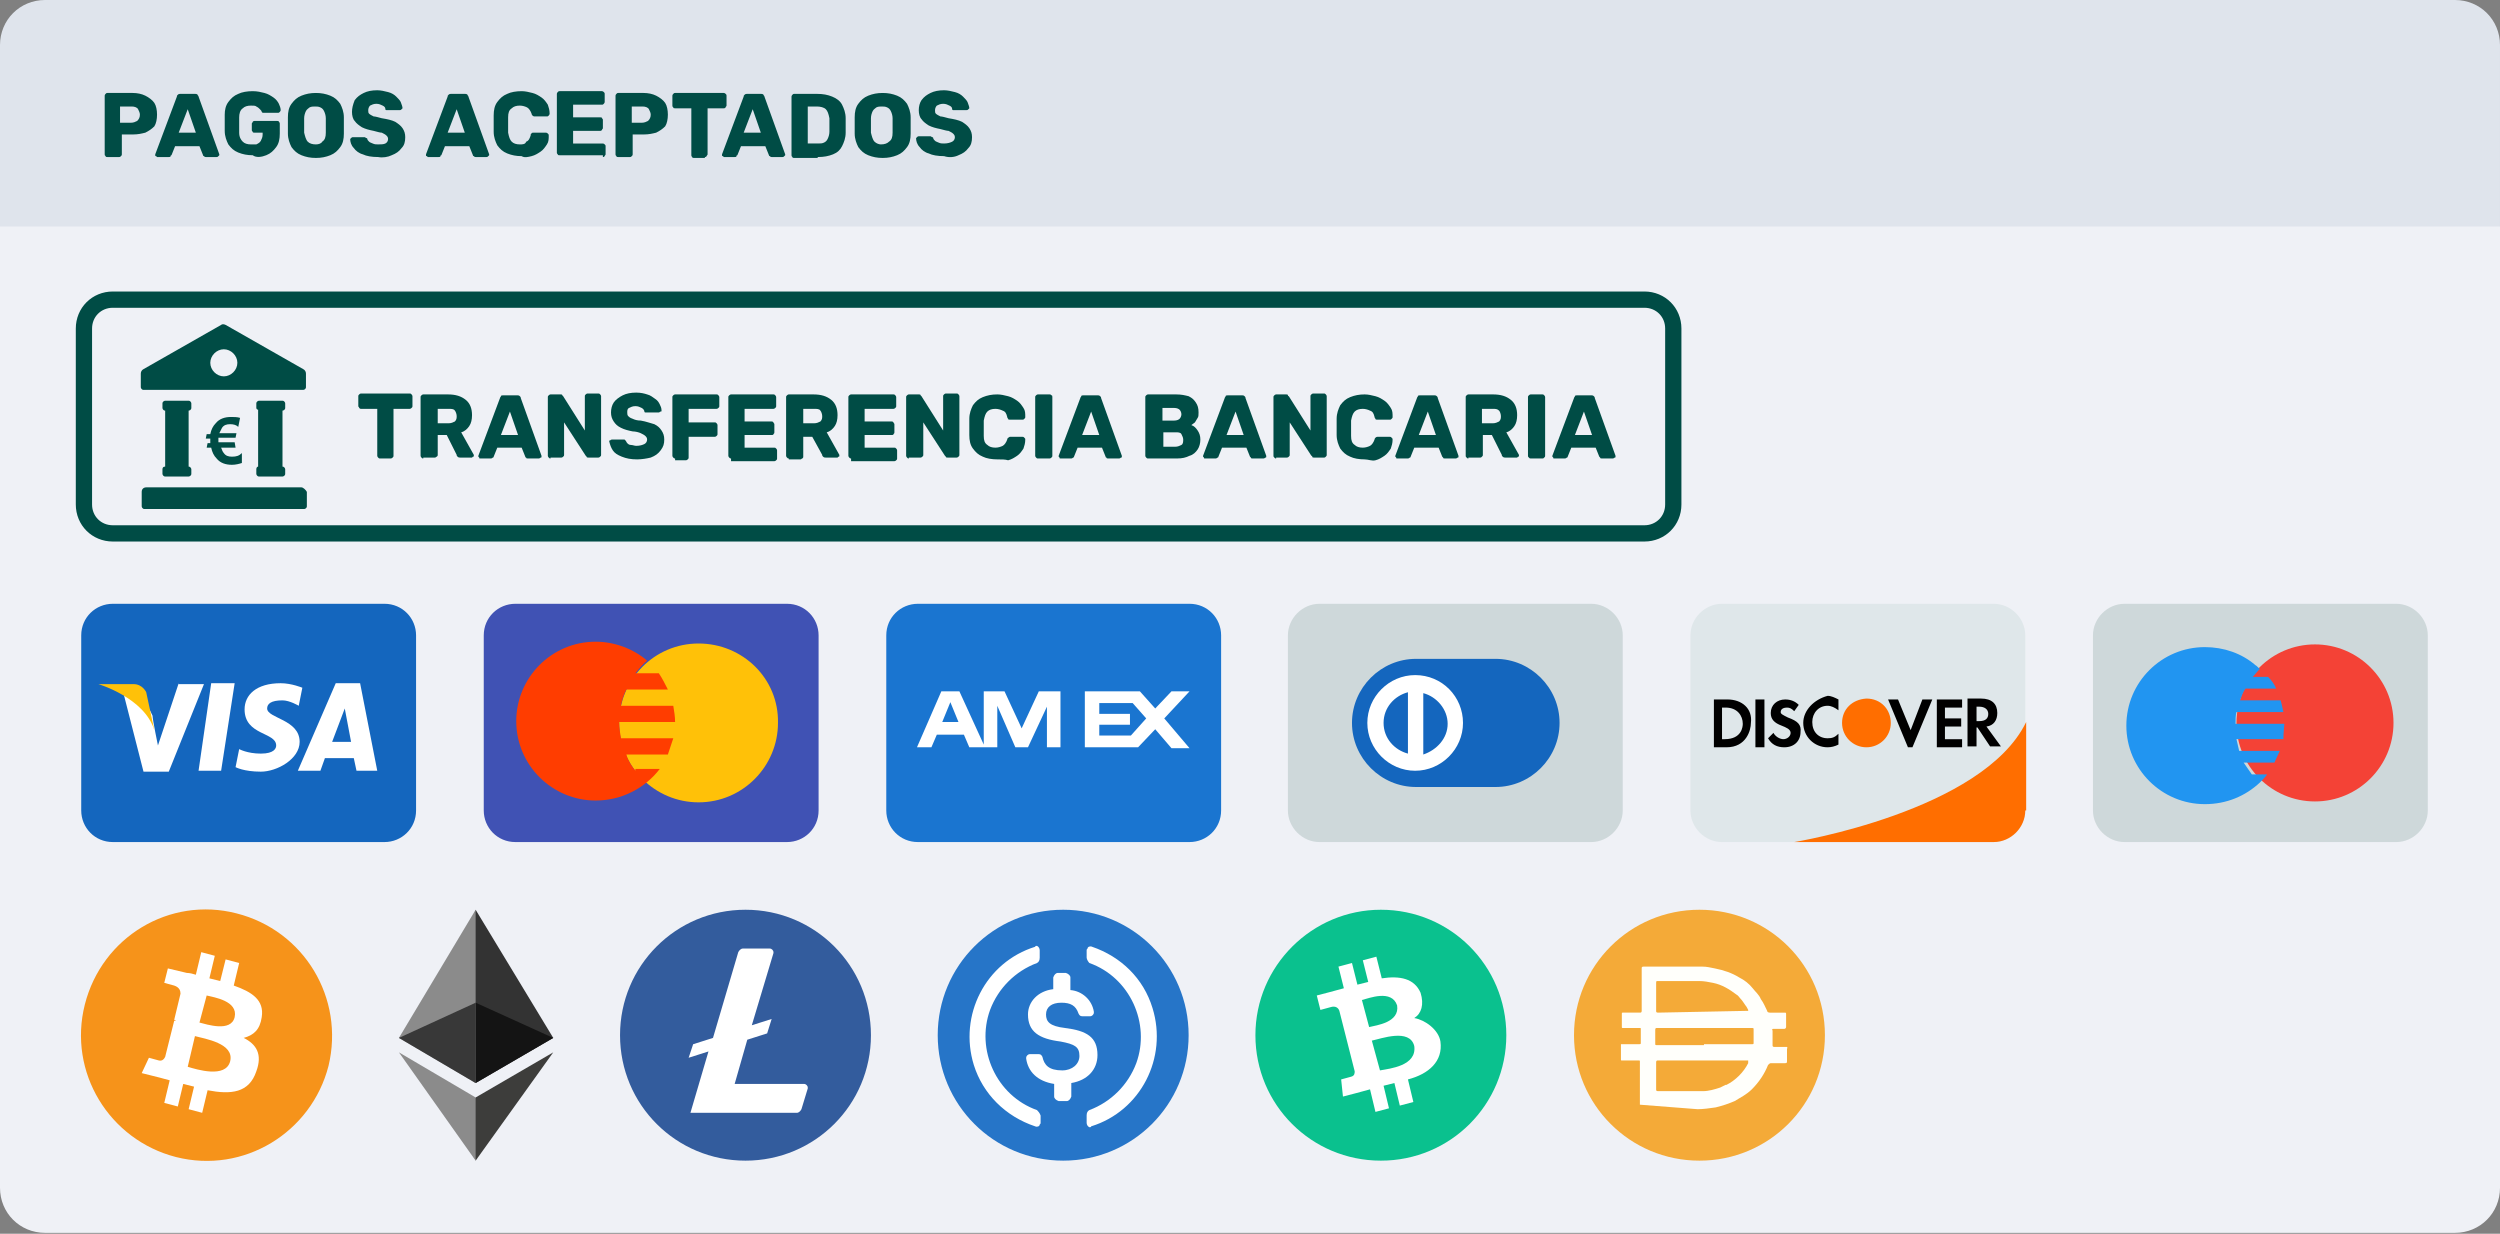 <?xml version="1.0" encoding="utf-8"?>
<!-- Generator: Adobe Illustrator 24.2.3, SVG Export Plug-In . SVG Version: 6.00 Build 0)  -->
<svg version="1.1" id="Layer_1" xmlns="http://www.w3.org/2000/svg" xmlns:xlink="http://www.w3.org/1999/xlink" x="0px" y="0px"
	 viewBox="0 0 277 136.7" style="enable-background:new 0 0 277 136.7;" xml:space="preserve">
<rect x="0" y="0" width="277" height="136.7" fill="#808080" stroke="none"/>
<style type="text/css">
	.st0{clip-path:url(#SVGID_2_);fill:#DFE4EC;}
	.st1{clip-path:url(#SVGID_2_);fill:#EFF1F6;}
	.st2{clip-path:url(#SVGID_2_);fill:#1466BE;}
	.st3{clip-path:url(#SVGID_2_);fill:#FFFFFF;}
	.st4{clip-path:url(#SVGID_2_);fill:#FFC108;}
	.st5{clip-path:url(#SVGID_2_);fill:#4052B4;}
	.st6{clip-path:url(#SVGID_2_);fill:#FF3D00;}
	.st7{clip-path:url(#SVGID_2_);fill:#1A75D0;}
	.st8{fill:#FFFFFF;}
	.st9{clip-path:url(#SVGID_4_);fill:#CED8DA;}
	.st10{clip-path:url(#SVGID_4_);fill:#1466BE;}
	.st11{clip-path:url(#SVGID_4_);fill:#FFFFFF;}
	.st12{clip-path:url(#SVGID_4_);fill:#DFE7EA;}
	.st13{clip-path:url(#SVGID_4_);fill:#FF6E00;}
	.st14{clip-path:url(#SVGID_4_);}
	.st15{clip-path:url(#SVGID_4_);fill:#F44236;}
	.st16{clip-path:url(#SVGID_4_);fill:#2195F1;}
	.st17{clip-path:url(#SVGID_4_);fill:#F6931A;}
	.st18{clip-path:url(#SVGID_4_);fill:#0AC18E;}
	.st19{fill:#333333;}
	.st20{fill:#8B8B8B;}
	.st21{fill:#3D3D3B;}
	.st22{fill:#141414;}
	.st23{fill:#383838;}
	.st24{clip-path:url(#SVGID_6_);fill:#FFFFFF;}
	.st25{clip-path:url(#SVGID_6_);fill:#335C9D;}
	.st26{clip-path:url(#SVGID_6_);fill:#F4AA38;}
	.st27{clip-path:url(#SVGID_6_);fill:#FFFFFB;}
	.st28{clip-path:url(#SVGID_6_);fill:#2675C8;}
	.st29{clip-path:url(#SVGID_6_);fill:#004C45;}
	.st30{clip-path:url(#SVGID_6_);fill:none;stroke:#004C45;stroke-width:1.802;stroke-miterlimit:10;}
	.st31{fill:#004C45;}
	.st32{clip-path:url(#SVGID_8_);fill:#004C45;}
</style>
<g>
	<g>
		<defs>
			<rect id="SVGID_1_" width="277" height="136.7"/>
		</defs>
		<clipPath id="SVGID_2_">
			<use xlink:href="#SVGID_1_"  style="overflow:visible;"/>
		</clipPath>
		<path class="st0" d="M5,62.4c-2.8,0-5-2.2-5-5V5c0-2.8,2.2-5,5-5h267c2.8,0,5,2.2,5,5v52.4c0,2.8-2.2,5-5,5H5z"/>
		<path class="st1" d="M5,136.6c-2.8,0-5-2.2-5-5V25.1h277v106.5c0,2.8-2.2,5-5,5L5,136.6z"/>
		<path class="st2" d="M46.1,89.8c0,2-1.6,3.5-3.5,3.5H12.5c-2,0-3.5-1.6-3.5-3.5V70.4c0-2,1.6-3.5,3.5-3.5h30.1
			c2,0,3.5,1.6,3.5,3.5V89.8z"/>
		<path class="st3" d="M29.6,78.5c0-0.5,0.4-0.9,1.7-0.9c0.8,0,1.8,0.6,1.8,0.6l0.4-2c0,0-1.2-0.5-2.4-0.5c-2.7,0-4,1.3-4,2.9
			c0,2.9,3.5,2.5,3.5,4c0,0.3-0.2,0.9-1.7,0.9c-1.5,0-2.4-0.5-2.4-0.5l-0.4,2c0,0,0.9,0.5,2.8,0.5c1.8,0,4.3-1.4,4.3-3.3
			C33.2,79.7,29.6,79.6,29.6,78.5 M36.8,82.2l1.4-3.7l0.7,3.7H36.8z M39.9,75.7h-2.7l-4.2,9.7h2.5l0.5-1.4h3.2l0.3,1.4h2.3
			L39.9,75.7z M22,85.4h2.5l1.5-9.7h-2.6L22,85.4z M19.8,75.7l-2.3,6.9c0,0-0.6-2.9-0.6-3.3c-1.3-3-3.3-2.8-3.3-2.8l2.3,9v0h2.8
			l3.9-9.7H19.8z"/>
		<path class="st4" d="M17.1,80.9l-0.9-4.2c0,0-0.4-0.9-1.4-0.9h-3.9C10.9,75.8,16,77.3,17.1,80.9"/>
		<path class="st5" d="M90.7,89.8c0,2-1.6,3.5-3.5,3.5H57.1c-2,0-3.5-1.6-3.5-3.5V70.4c0-2,1.6-3.5,3.5-3.5h30.1
			c2,0,3.5,1.6,3.5,3.5V89.8z"/>
		<path class="st4" d="M77.4,71.3c-4.9,0-8.8,4-8.8,8.8c0,4.9,4,8.8,8.8,8.8c4.9,0,8.8-4,8.8-8.8C86.3,75.2,82.3,71.3,77.4,71.3"/>
		<path class="st6" d="M70.4,85.4c-0.4-0.5-0.8-1.1-1-1.8H74c0.2-0.6,0.4-1.2,0.6-1.8h-5.8c-0.1-0.6-0.2-1.2-0.2-1.8h6.2
			c0-0.6-0.1-1.2-0.2-1.8h-5.8c0.1-0.6,0.3-1.2,0.6-1.8H74c-0.3-0.6-0.6-1.2-1-1.8h-2.6c0.4-0.5,0.8-1,1.3-1.4
			c-1.5-1.3-3.6-2.1-5.7-2.1c-4.9,0-8.8,4-8.8,8.8c0,4.9,4,8.8,8.8,8.8c2.9,0,5.5-1.4,7.1-3.5H70.4z"/>
		<path class="st7" d="M135.3,89.8c0,2-1.6,3.5-3.5,3.5h-30.1c-2,0-3.5-1.6-3.5-3.5V70.4c0-2,1.6-3.5,3.5-3.5h30.1
			c2,0,3.5,1.6,3.5,3.5V89.8z"/>
	</g>
	<path class="st8" d="M125.3,81.5h-3.5v-1.2h3.4v-1.2h-3.4v-1.2l3.7,0l1.5,1.7L125.3,81.5z M129,79.6l2.8-3h-2l-1.8,1.9l-1.7-1.9
		h-6.1v6.2h5.9l1.9-2l1.8,2.1h2L129,79.6z M104.4,80l0.9-2.2l0.9,2.2H104.4z M115.1,76.6l-1.9,4.1l-1.9-4.1H109v5.9l-2.7-5.9h-2
		l-2.7,6.2h1.6l0.6-1.4h3l0.6,1.4h3.1v-4.6l2,4.6h1.4l2.1-4.5v4.5h1.5v-6.2H115.1z"/>
	<g>
		<defs>
			<rect id="SVGID_3_" width="277" height="136.7"/>
		</defs>
		<clipPath id="SVGID_4_">
			<use xlink:href="#SVGID_3_"  style="overflow:visible;"/>
		</clipPath>
		<path class="st9" d="M179.8,89.8c0,1.9-1.6,3.5-3.5,3.5h-30.1c-1.9,0-3.5-1.6-3.5-3.5V70.4c0-1.9,1.6-3.5,3.5-3.5h30.1
			c1.9,0,3.5,1.6,3.5,3.5V89.8z"/>
		<path class="st10" d="M165.7,73h-8.8c-3.9,0-7.1,3.2-7.1,7.1c0,3.9,3.2,7.1,7.1,7.1h8.8c3.9,0,7.1-3.2,7.1-7.1
			C172.8,76.2,169.6,73,165.7,73"/>
		<path class="st11" d="M157.7,83.6v-6.8c1.5,0.4,2.7,1.8,2.7,3.4C160.4,81.8,159.2,83.1,157.7,83.6 M153.3,80.1
			c0-1.7,1.2-3,2.7-3.4v6.8C154.5,83.1,153.3,81.8,153.3,80.1 M156.8,74.8c-2.9,0-5.3,2.4-5.3,5.3c0,2.9,2.4,5.3,5.3,5.3
			c2.9,0,5.3-2.4,5.3-5.3C162.1,77.2,159.8,74.8,156.8,74.8"/>
		<path class="st12" d="M224.4,89.8c0,1.9-1.6,3.5-3.5,3.5h-30.1c-1.9,0-3.5-1.6-3.5-3.5V70.4c0-1.9,1.6-3.5,3.5-3.5h30.1
			c1.9,0,3.5,1.6,3.5,3.5V89.8z"/>
		<path class="st13" d="M204.1,80.1c0,1.5,1.2,2.7,2.7,2.7c1.5,0,2.7-1.2,2.7-2.7c0-1.5-1.1-2.7-2.7-2.7
			C205.2,77.5,204.1,78.6,204.1,80.1 M224.4,89.8c0,1.9-1.6,3.5-3.5,3.5h-22.1c0,0,20.9-3.4,25.7-13.3V89.8z"/>
		<path class="st14" d="M198.1,79.5c-0.6-0.3-0.8-0.4-0.8-0.6c0-0.4,0.4-0.5,0.7-0.5c0.3,0,0.5,0.1,0.8,0.4l0.5-0.7
			c-0.4-0.4-0.9-0.6-1.5-0.6c-0.9,0-1.6,0.6-1.6,1.5c0,0.7,0.4,1.1,1.2,1.4c0.5,0.2,1,0.4,1,0.8c0,0.4-0.4,0.7-0.8,0.7
			c-0.4,0-0.9-0.3-1.1-0.7l-0.6,0.6c0.4,0.7,1,1,1.8,1c1.1,0,1.8-0.7,1.8-1.7C199.6,80.3,199.2,79.9,198.1,79.5 M191.1,81.9h-0.3
			v-3.5h0.4c1.3,0,1.9,0.9,1.9,1.8C193.1,80.5,193,81.9,191.1,81.9 M191.4,77.5h-1.5v5.3h1.4c2.2,0,2.7-1.9,2.7-2.7
			C194.2,78.5,193,77.5,191.4,77.5 M219.3,79.9H219v-1.6h0.3c0.6,0,1,0.3,1,0.8C220.3,79.6,220,79.9,219.3,79.9 M221.3,79
			c0-1-0.6-1.6-1.8-1.6H218v5.3h1v-2.1h0.1l1.4,2.1h1.2l-1.6-2.2C220.9,80.4,221.3,79.8,221.3,79 M214.6,82.8h2.8v-0.9h-1.9v-1.4
			h1.8v-0.9h-1.8v-1.2h1.9v-0.9h-2.8V82.8z M211.7,80.9l-1.4-3.4h-1.1l2.2,5.3h0.5l2.2-5.3h-1.1L211.7,80.9z M199.8,80.1
			c0,1.5,1.2,2.7,2.7,2.7c0.4,0,0.8-0.1,1.2-0.3v-1.2c-0.4,0.4-0.7,0.5-1.2,0.5c-1,0-1.7-0.7-1.7-1.8c0-1,0.7-1.8,1.7-1.8
			c0.4,0,0.8,0.2,1.2,0.5v-1.2c-0.4-0.2-0.8-0.4-1.2-0.4C201,77.5,199.8,78.7,199.8,80.1 M194.5,77.5h1v5.3h-1V77.5z"/>
		<path class="st9" d="M269,89.8c0,1.9-1.6,3.5-3.5,3.5h-30.1c-1.9,0-3.5-1.6-3.5-3.5V70.4c0-1.9,1.6-3.5,3.5-3.5h30.1
			c1.9,0,3.5,1.6,3.5,3.5V89.8z"/>
		<path class="st15" d="M256.5,71.4c-4.8,0-8.7,3.9-8.7,8.7c0,4.8,3.9,8.7,8.7,8.7c4.8,0,8.7-3.9,8.7-8.7
			C265.2,75.3,261.3,71.4,256.5,71.4"/>
		<path class="st16" d="M253.1,80.2h-5.4c0-0.5,0-0.9,0.1-1.3h5.2c-0.1-0.5-0.2-0.9-0.3-1.3h-4.5c0.2-0.5,0.3-0.9,0.6-1.3h3.4
			c-0.2-0.5-0.5-0.9-0.9-1.3h-1.7c0.3-0.3,0.5-0.6,0.8-0.9c-0.2-0.1-0.3-0.3-0.5-0.4c-1.5-1.3-3.5-2-5.6-2c-4.8,0-8.7,3.9-8.7,8.7
			c0,4.8,3.9,8.7,8.7,8.7c2.4,0,4.5-0.9,6.1-2.4c0.3-0.3,0.6-0.6,0.8-0.9h-1.7c-0.3-0.4-0.6-0.9-0.9-1.3h3.4
			c0.2-0.4,0.4-0.9,0.6-1.3h-4.5c-0.1-0.4-0.2-0.9-0.3-1.3h5.2C253,81.1,253.1,80.6,253.1,80.2"/>
		<path class="st17" d="M36.4,118.1c-1.9,7.4-9.4,12-16.9,10.1c-7.4-1.9-12-9.4-10.1-16.9c1.9-7.5,9.4-12,16.8-10.1
			C33.7,103.1,38.2,110.6,36.4,118.1L36.4,118.1z"/>
		<path class="st11" d="M26,112.7c-0.4,1.7-3.1,0.8-3.9,0.6l0.8-3C23.7,110.5,26.4,110.9,26,112.7L26,112.7z M25.5,117.6
			c-0.5,1.9-3.7,0.9-4.7,0.6l0.8-3.4C22.7,115.1,26,115.6,25.5,117.6z M29,112.7c0.3-1.9-1.1-2.8-3.1-3.5l0.6-2.5l-1.5-0.4l-0.6,2.4
			c-0.4-0.1-0.8-0.2-1.2-0.3l0.6-2.5l-1.5-0.4l-0.6,2.5c-0.3-0.1-0.7-0.2-1-0.2l0,0l-2.1-0.5l-0.4,1.6c0,0,1.1,0.3,1.1,0.3
			c0.6,0.2,0.7,0.6,0.7,0.9l-0.7,2.9c0,0,0.1,0,0.2,0.1c-0.1,0-0.1,0-0.2,0l-1,4c-0.1,0.2-0.3,0.5-0.7,0.4c0,0-1.1-0.3-1.1-0.3
			l-0.8,1.7l2,0.5c0.4,0.1,0.7,0.2,1.1,0.3l-0.6,2.5l1.5,0.4l0.6-2.5c0.4,0.1,0.8,0.2,1.2,0.3l-0.6,2.5l1.5,0.4l0.6-2.5
			c2.6,0.5,4.6,0.3,5.4-2.1c0.7-1.9,0-3-1.4-3.7C28.1,114.7,28.8,114.1,29,112.7L29,112.7z"/>
		<path class="st18" d="M153,100.8c7.7,0,13.9,6.2,13.9,13.9c0,7.7-6.2,13.9-13.9,13.9c-7.7,0-13.9-6.2-13.9-13.9
			C139.1,107,145.4,100.8,153,100.8"/>
		<path class="st11" d="M154.8,111.4c0.3,1.9-2.3,2.2-3.1,2.4l-0.8-3C151.7,110.6,154.2,109.6,154.8,111.4 M156.7,115.9
			c0.3,2.2-2.7,2.5-3.8,2.7l-0.9-3.3C153,115.1,156.2,113.9,156.7,115.9 M157.4,110c-0.7-1.6-2.3-1.9-4.3-1.6l-0.6-2.4l-1.5,0.4
			l0.6,2.4c-0.4,0.1-0.8,0.2-1.2,0.3l-0.6-2.4l-1.5,0.4l0.6,2.4c-0.3,0.1-3,0.8-3,0.8l0.4,1.6c0,0,1.1-0.3,1.1-0.3
			c0.6-0.2,0.9,0.1,1,0.4l1.7,6.7c0,0.2,0,0.5-0.4,0.6c0,0-1.1,0.3-1.1,0.3l0.2,1.9c0,0,2.7-0.7,3-0.8l0.6,2.5l1.5-0.4l-0.6-2.5
			c0.4-0.1,0.8-0.2,1.2-0.3l0.6,2.5l1.5-0.4l-0.6-2.5c2.3-0.6,3.9-2,3.6-4.2c-0.2-1.3-1.7-2.4-2.9-2.6
			C157.5,112.3,157.8,111.3,157.4,110"/>
	</g>
	<polygon class="st19" points="52.7,100.8 52.5,101.4 52.5,119.8 52.7,120 61.3,115 	"/>
	<polygon class="st20" points="52.7,100.8 44.2,115 52.7,120 52.7,111.1 	"/>
	<polygon class="st21" points="52.7,121.6 52.6,121.7 52.6,128.3 52.7,128.6 61.3,116.6 	"/>
	<polygon class="st20" points="52.7,128.6 52.7,121.6 44.2,116.6 	"/>
	<polygon class="st22" points="52.7,120 61.3,115 52.7,111.1 	"/>
	<polygon class="st23" points="44.2,115 52.7,120 52.7,111.1 	"/>
	<g>
		<defs>
			<rect id="SVGID_5_" width="277" height="136.7"/>
		</defs>
		<clipPath id="SVGID_6_">
			<use xlink:href="#SVGID_5_"  style="overflow:visible;"/>
		</clipPath>
		<path class="st24" d="M82.6,102.3c6.8,0,12.4,5.6,12.4,12.4c0,6.8-5.6,12.4-12.4,12.4c-6.8,0-12.4-5.6-12.4-12.4
			C70.2,107.9,75.7,102.3,82.6,102.3"/>
		<path class="st25" d="M82.8,115.2l-1.4,4.9h7.7c0.2,0,0.4,0.2,0.4,0.4v0v0.1l-0.7,2.3c-0.1,0.2-0.3,0.4-0.5,0.4H76.5l2-6.8
			l-2.2,0.7l0.5-1.5l2.2-0.7l2.8-9.5c0.1-0.2,0.3-0.4,0.5-0.4h3c0.2,0,0.4,0.2,0.4,0.4v0v0.1l-2.4,8l2.2-0.7l-0.5,1.6L82.8,115.2z
			 M82.6,100.8c-7.7,0-13.9,6.2-13.9,13.9c0,7.7,6.2,13.9,13.9,13.9c7.7,0,13.9-6.2,13.9-13.9C96.5,107,90.3,100.8,82.6,100.8
			L82.6,100.8z"/>
		<path class="st26" d="M188.3,100.8c7.7,0,13.9,6.2,13.9,13.9c0,7.7-6.2,13.9-13.9,13.9c-7.7,0-13.9-6.2-13.9-13.9
			C174.4,107,180.6,100.8,188.3,100.8"/>
		<path class="st27" d="M181.7,122.4L181.7,122.4v-2.1v-0.7v-2c0-0.1,0-0.1-0.1-0.1h-1.9c-0.1,0-0.1,0-0.1-0.1v-1.7h2
			c0.1,0,0.2,0,0.2-0.1v-1.6c0-0.1,0-0.1-0.1-0.1h-1.9c-0.1,0-0.1,0-0.1-0.1v-1.5c0-0.1,0-0.1,0.1-0.1h1.9c0.1,0,0.2,0,0.2-0.2v-4.7
			c0-0.1,0-0.2,0.2-0.2h6.5c0.5,0,0.9,0.1,1.4,0.2c1,0.2,1.9,0.5,2.7,1c0.6,0.3,1.1,0.7,1.5,1.2c0.3,0.4,0.7,0.7,0.9,1.2
			c0.3,0.4,0.5,0.9,0.7,1.3c0,0.1,0.1,0.2,0.3,0.2h1.6c0.2,0,0.2,0,0.2,0.2v1.4c0,0.1-0.1,0.2-0.2,0.2h-1.2c-0.1,0-0.2,0-0.1,0.2
			c0,0.5,0,1.1,0,1.6c0,0.1,0,0.2,0.2,0.2h1.4c0.1,0.1,0,0.2,0,0.2c0,0.1,0,0.2,0,0.3v1.1c0,0.1,0,0.2-0.2,0.2h-1.6
			c-0.1,0-0.2,0.1-0.3,0.2c-0.4,1-1,1.9-1.8,2.7c-0.3,0.3-0.6,0.5-0.9,0.7c-0.3,0.2-0.7,0.4-1,0.6c-0.7,0.3-1.3,0.5-2.1,0.7
			c-0.7,0.1-1.4,0.2-2,0.2L181.7,122.4L181.7,122.4L181.7,122.4z M193.7,117.5c-0.1,0-0.3,0-0.4,0h-9.6c-0.1,0-0.2,0-0.2,0.2v3
			c0,0.1,0,0.2,0.2,0.2h4.4c0.2,0,0.4,0,0.6,0c0.6,0,1.3-0.2,1.9-0.4c0.2-0.1,0.4-0.2,0.6-0.3h0.1c1-0.5,1.9-1.4,2.4-2.4
			C193.7,117.7,193.7,117.5,193.7,117.5L193.7,117.5z M193.7,112c0,0,0-0.1,0-0.1c-0.1-0.2-0.2-0.4-0.3-0.5
			c-0.2-0.3-0.4-0.6-0.6-0.8c-0.1-0.1-0.2-0.3-0.4-0.4c-0.8-0.6-1.6-1.1-2.6-1.3c-0.5-0.1-1-0.2-1.5-0.2h-4.7
			c-0.1,0-0.1,0.1-0.1,0.2v3.1c0,0.1,0,0.2,0.2,0.2L193.7,112C193.6,112,193.7,112,193.7,112L193.7,112L193.7,112z M188.8,115.7h5.3
			c0.1,0,0.2,0,0.2-0.1c0-0.5,0-1.1,0-1.6c0-0.1-0.1-0.1-0.2-0.1h-10.5c-0.1,0-0.2,0-0.2,0.2v1.5c0,0.2,0,0.2,0.2,0.2H188.8z"/>
		<path class="st28" d="M117.8,128.6c7.7,0,13.9-6.2,13.9-13.9c0-7.7-6.2-13.9-13.9-13.9s-13.9,6.2-13.9,13.9
			C103.9,122.4,110.1,128.6,117.8,128.6"/>
		<path class="st24" d="M121.6,116.9c0-2-1.2-2.7-3.6-3c-1.7-0.2-2.1-0.7-2.1-1.5c0-0.8,0.6-1.3,1.7-1.3c1,0,1.6,0.3,1.9,1.2
			c0.1,0.2,0.2,0.3,0.4,0.3h0.9c0.2,0,0.4-0.2,0.4-0.4v-0.1c-0.2-1.3-1.3-2.3-2.6-2.4v-1.4c0-0.2-0.2-0.4-0.5-0.5h-0.9
			c-0.2,0-0.4,0.2-0.5,0.5v1.3c-1.7,0.2-2.8,1.4-2.8,2.8c0,1.9,1.2,2.7,3.6,3c1.6,0.3,2.1,0.6,2.1,1.6c0,0.9-0.8,1.6-1.9,1.6
			c-1.5,0-2-0.6-2.2-1.5c-0.1-0.2-0.2-0.3-0.4-0.3h-1c-0.2,0-0.4,0.2-0.4,0.4v0.1c0.2,1.4,1.2,2.5,3.1,2.8v1.4
			c0,0.2,0.2,0.4,0.5,0.5h0.9c0.2,0,0.4-0.2,0.5-0.5V120C120.5,119.7,121.6,118.5,121.6,116.9z"/>
		<path class="st24" d="M121,104.9c-0.2-0.1-0.5,0-0.5,0.2c-0.1,0.1-0.1,0.1-0.1,0.2v0.8c0,0.2,0.2,0.5,0.3,0.6
			c4.5,1.6,6.8,6.7,5.2,11.1c-0.9,2.4-2.8,4.3-5.2,5.2c-0.2,0.1-0.3,0.3-0.3,0.6v0.8c0,0.2,0.1,0.4,0.3,0.5c0.1,0,0.2,0,0.2-0.1
			c5.5-1.7,8.5-7.6,6.8-13.1C126.7,108.4,124.2,106,121,104.9 M114.9,123c-4.5-1.6-6.8-6.7-5.2-11.1c0.9-2.4,2.8-4.3,5.2-5.2
			c0.2-0.1,0.3-0.3,0.3-0.6v-0.8c0-0.2-0.1-0.4-0.3-0.5c-0.1,0-0.2,0-0.2,0.1c-5.5,1.7-8.5,7.6-6.8,13.1c1,3.2,3.5,5.7,6.8,6.8
			c0.2,0.1,0.5,0,0.5-0.2c0.1-0.1,0.1-0.1,0.1-0.2v-0.8C115.2,123.3,115,123.1,114.9,123"/>
		<path class="st29" d="M28.4,52v0.5c0,0.1,0.1,0.3,0.3,0.3h2.6c0.1,0,0.3-0.1,0.3-0.3V52c0-0.1-0.1-0.3-0.3-0.3v-6.2
			c0.1,0,0.3-0.1,0.3-0.3v-0.5c0-0.1-0.1-0.3-0.3-0.3h-2.6c-0.1,0-0.3,0.1-0.3,0.3v0.5c0,0.1,0.1,0.2,0.2,0.2v6.3
			C28.5,51.7,28.4,51.8,28.4,52 M24.8,41.7c-0.8,0-1.5-0.7-1.5-1.5c0-0.8,0.7-1.5,1.5-1.5c0.8,0,1.5,0.7,1.5,1.5
			C26.3,41,25.6,41.7,24.8,41.7 M33.6,40.9L25,36c-0.2-0.1-0.4-0.1-0.5,0l-8.6,4.9c-0.2,0.1-0.3,0.3-0.3,0.5v1.5
			c0,0.1,0.1,0.3,0.3,0.3h17.7c0.1,0,0.3-0.1,0.3-0.3v-1.5C33.9,41.2,33.8,41,33.6,40.9 M18,52v0.5c0,0.1,0.1,0.3,0.3,0.3h2.6
			c0.1,0,0.3-0.1,0.3-0.3V52c0-0.1-0.1-0.3-0.3-0.3v-6.2c0.1,0,0.3-0.1,0.3-0.3v-0.5c0-0.1-0.1-0.3-0.3-0.3h-2.6
			c-0.1,0-0.3,0.1-0.3,0.3v0.5c0,0.1,0.1,0.3,0.3,0.3v6.2C18.1,51.7,18,51.8,18,52 M33.4,54H16.2c-0.3,0-0.5,0.2-0.5,0.5v1.6
			c0,0.1,0.1,0.3,0.3,0.3h17.7c0.1,0,0.3-0.1,0.3-0.3v-1.6C33.9,54.3,33.6,54,33.4,54"/>
		<path class="st29" d="M25.6,46.2c-0.7,0-1.3,0.2-1.7,0.7c-0.3,0.3-0.5,0.7-0.6,1.2h-0.4l-0.1,0.5h0.5c0,0.1,0,0.2,0,0.3
			c0,0.1,0,0.1,0,0.2h-0.3l-0.1,0.5h0.5c0.1,0.5,0.3,0.9,0.6,1.2c0.4,0.5,1,0.7,1.7,0.7c0.4,0,0.8-0.1,1.1-0.2v-1.1
			c-0.3,0.3-0.6,0.4-1.1,0.4c-0.4,0-0.7-0.1-0.9-0.4c-0.1-0.1-0.2-0.3-0.3-0.6h1.6L26,49h-1.8c0-0.1,0-0.2,0-0.3c0-0.1,0-0.2,0-0.2
			h1.9l0.1-0.5h-1.9c0.1-0.2,0.2-0.4,0.3-0.6c0.2-0.3,0.5-0.4,0.9-0.4c0.4,0,0.7,0.1,0.9,0.3l0.2-1C26.3,46.2,25.9,46.2,25.6,46.2"
			/>
		<path class="st30" d="M185.4,55.9c0,1.8-1.4,3.2-3.2,3.2H12.5c-1.8,0-3.2-1.4-3.2-3.2V36.4c0-1.8,1.4-3.2,3.2-3.2h169.7
			c1.8,0,3.2,1.4,3.2,3.2V55.9z"/>
	</g>
	<g>
		<path class="st31" d="M42.1,50.8c-0.1,0-0.1,0-0.2-0.1c0,0-0.1-0.1-0.1-0.2v-5.2h-1.8c-0.1,0-0.1,0-0.2-0.1c0-0.1-0.1-0.1-0.1-0.2
			v-1.1c0-0.1,0-0.1,0.1-0.2c0,0,0.1-0.1,0.2-0.1h5.4c0.1,0,0.1,0,0.2,0.1c0,0,0.1,0.1,0.1,0.2v1.1c0,0.1,0,0.1-0.1,0.2
			c0,0-0.1,0.1-0.2,0.1h-1.8v5.2c0,0.1,0,0.1-0.1,0.2c0,0-0.1,0.1-0.2,0.1H42.1z"/>
		<path class="st31" d="M46.9,50.8c-0.1,0-0.1,0-0.2-0.1c0,0-0.1-0.1-0.1-0.2v-6.5c0-0.1,0-0.1,0.1-0.2c0,0,0.1-0.1,0.2-0.1h2.7
			c0.9,0,1.5,0.2,2,0.6c0.5,0.4,0.7,1,0.7,1.7c0,0.5-0.1,0.9-0.3,1.2c-0.2,0.3-0.5,0.6-0.9,0.7l1.4,2.5c0,0,0,0.1,0,0.1
			c0,0.1,0,0.1-0.1,0.1c0,0-0.1,0.1-0.1,0.1H51c-0.1,0-0.2,0-0.3-0.1s-0.1-0.1-0.1-0.2l-1.1-2.2h-1v2.2c0,0.1,0,0.1-0.1,0.2
			c-0.1,0-0.1,0.1-0.2,0.1H46.9z M48.5,46.9h1.2c0.3,0,0.5-0.1,0.7-0.2c0.2-0.2,0.2-0.4,0.2-0.6s-0.1-0.5-0.2-0.6
			c-0.1-0.2-0.4-0.2-0.7-0.2h-1.2V46.9z"/>
		<path class="st31" d="M53.2,50.8c-0.1,0-0.1,0-0.1-0.1c0,0-0.1-0.1-0.1-0.1c0,0,0-0.1,0-0.1l2.4-6.4c0-0.1,0.1-0.1,0.1-0.2
			s0.2-0.1,0.3-0.1h1.5c0.1,0,0.2,0,0.3,0.1s0.1,0.1,0.1,0.2l2.3,6.4c0,0,0,0.1,0,0.1c0,0.1,0,0.1-0.1,0.1c0,0-0.1,0.1-0.2,0.1h-1.2
			c-0.1,0-0.2,0-0.2-0.1c-0.1,0-0.1-0.1-0.1-0.1l-0.4-1h-2.7l-0.4,1c0,0,0,0.1-0.1,0.1c0,0-0.1,0.1-0.2,0.1H53.2z M55.5,48.2h1.9
			l-0.9-2.6L55.5,48.2z"/>
		<path class="st31" d="M61,50.8c-0.1,0-0.1,0-0.2-0.1c0,0-0.1-0.1-0.1-0.2v-6.5c0-0.1,0-0.1,0.1-0.2c0,0,0.1-0.1,0.2-0.1h1.1
			c0.1,0,0.2,0,0.2,0.1c0.1,0.1,0.1,0.1,0.1,0.1l2.4,3.8v-3.8c0-0.1,0-0.1,0.1-0.2c0,0,0.1-0.1,0.2-0.1h1.2c0.1,0,0.1,0,0.2,0.1
			c0,0,0.1,0.1,0.1,0.2v6.5c0,0.1,0,0.1-0.1,0.2c0,0-0.1,0.1-0.2,0.1h-1.1c-0.1,0-0.2,0-0.2-0.1c-0.1-0.1-0.1-0.1-0.1-0.1l-2.4-3.7
			v3.6c0,0.1,0,0.1-0.1,0.2c0,0-0.1,0.1-0.2,0.1H61z"/>
		<path class="st31" d="M70.6,50.9c-0.7,0-1.2-0.1-1.7-0.3s-0.8-0.4-1-0.7c-0.2-0.3-0.3-0.6-0.4-1c0-0.1,0-0.1,0.1-0.1
			c0,0,0.1-0.1,0.2-0.1H69c0.1,0,0.2,0,0.2,0c0,0,0.1,0.1,0.1,0.1c0.1,0.1,0.1,0.2,0.2,0.3c0.1,0.1,0.2,0.2,0.4,0.2s0.4,0.1,0.6,0.1
			c0.4,0,0.7-0.1,0.9-0.2s0.3-0.3,0.3-0.5c0-0.2-0.1-0.3-0.2-0.4c-0.1-0.1-0.3-0.2-0.5-0.3c-0.2-0.1-0.6-0.2-0.9-0.2
			c-0.5-0.1-0.9-0.2-1.3-0.4c-0.4-0.2-0.6-0.4-0.8-0.7c-0.2-0.3-0.3-0.6-0.3-1c0-0.4,0.1-0.8,0.3-1.1c0.2-0.3,0.6-0.6,1-0.8
			c0.4-0.2,0.9-0.3,1.5-0.3c0.5,0,0.9,0.1,1.2,0.2c0.4,0.1,0.6,0.3,0.9,0.5s0.4,0.4,0.5,0.6c0.1,0.2,0.2,0.4,0.2,0.7
			c0,0.1,0,0.1-0.1,0.1s-0.1,0.1-0.2,0.1h-1.3c-0.1,0-0.1,0-0.2,0c-0.1,0-0.1-0.1-0.1-0.1c0-0.1-0.1-0.3-0.3-0.4
			c-0.2-0.1-0.4-0.2-0.7-0.2c-0.3,0-0.5,0.1-0.7,0.2s-0.2,0.3-0.2,0.5c0,0.1,0,0.3,0.1,0.4c0.1,0.1,0.2,0.2,0.5,0.3
			c0.2,0.1,0.5,0.2,0.9,0.2c0.6,0.1,1.1,0.3,1.5,0.4c0.4,0.2,0.6,0.4,0.8,0.7c0.2,0.3,0.3,0.6,0.3,1c0,0.5-0.1,0.8-0.4,1.2
			s-0.6,0.6-1.1,0.8C71.7,50.8,71.1,50.9,70.6,50.9z"/>
		<path class="st31" d="M74.8,50.8c-0.1,0-0.1,0-0.2-0.1c0,0-0.1-0.1-0.1-0.2v-6.5c0-0.1,0-0.1,0.1-0.2c0,0,0.1-0.1,0.2-0.1h4.6
			c0.1,0,0.1,0,0.2,0.1c0,0,0.1,0.1,0.1,0.2v1c0,0.1,0,0.1-0.1,0.2c0,0-0.1,0.1-0.2,0.1h-3.1v1.5h2.9c0.1,0,0.1,0,0.2,0.1
			c0,0,0.1,0.1,0.1,0.2v1c0,0.1,0,0.1-0.1,0.2c0,0-0.1,0.1-0.2,0.1h-2.9v2.3c0,0.1,0,0.1-0.1,0.2c0,0-0.1,0.1-0.2,0.1H74.8z"/>
		<path class="st31" d="M81,50.8c-0.1,0-0.1,0-0.2-0.1c0,0-0.1-0.1-0.1-0.2v-6.5c0-0.1,0-0.1,0.1-0.2c0,0,0.1-0.1,0.2-0.1h4.7
			c0.1,0,0.1,0,0.2,0.1c0,0,0.1,0.1,0.1,0.2V45c0,0.1,0,0.1-0.1,0.2c0,0-0.1,0.1-0.2,0.1h-3.2v1.4h3c0.1,0,0.1,0,0.2,0.1
			c0,0.1,0.1,0.1,0.1,0.2v0.9c0,0.1,0,0.1-0.1,0.2c0,0.1-0.1,0.1-0.2,0.1h-3v1.4h3.3c0.1,0,0.1,0,0.2,0.1c0,0,0.1,0.1,0.1,0.2v0.9
			c0,0.1,0,0.1-0.1,0.2c0,0-0.1,0.1-0.2,0.1H81z"/>
		<path class="st31" d="M87.4,50.8c-0.1,0-0.1,0-0.2-0.1c0,0-0.1-0.1-0.1-0.2v-6.5c0-0.1,0-0.1,0.1-0.2c0,0,0.1-0.1,0.2-0.1h2.7
			c0.9,0,1.5,0.2,2,0.6c0.5,0.4,0.7,1,0.7,1.7c0,0.5-0.1,0.9-0.3,1.2c-0.2,0.3-0.5,0.6-0.9,0.7l1.4,2.5c0,0,0,0.1,0,0.1
			c0,0.1,0,0.1-0.1,0.1c0,0-0.1,0.1-0.1,0.1h-1.3c-0.1,0-0.2,0-0.3-0.1s-0.1-0.1-0.1-0.2L90,48.4h-1v2.2c0,0.1,0,0.1-0.1,0.2
			c-0.1,0-0.1,0.1-0.2,0.1H87.4z M89,46.9h1.2c0.3,0,0.5-0.1,0.7-0.2c0.2-0.2,0.2-0.4,0.2-0.6s-0.1-0.5-0.2-0.6
			c-0.1-0.2-0.4-0.2-0.7-0.2H89V46.9z"/>
		<path class="st31" d="M94.3,50.8c-0.1,0-0.1,0-0.2-0.1c0,0-0.1-0.1-0.1-0.2v-6.5c0-0.1,0-0.1,0.1-0.2c0,0,0.1-0.1,0.2-0.1H99
			c0.1,0,0.1,0,0.2,0.1c0,0,0.1,0.1,0.1,0.2V45c0,0.1,0,0.1-0.1,0.2c0,0-0.1,0.1-0.2,0.1h-3.2v1.4h3c0.1,0,0.1,0,0.2,0.1
			c0,0.1,0.1,0.1,0.1,0.2v0.9c0,0.1,0,0.1-0.1,0.2c0,0.1-0.1,0.1-0.2,0.1h-3v1.4h3.3c0.1,0,0.1,0,0.2,0.1c0,0,0.1,0.1,0.1,0.2v0.9
			c0,0.1,0,0.1-0.1,0.2c0,0-0.1,0.1-0.2,0.1H94.3z"/>
		<path class="st31" d="M100.7,50.8c-0.1,0-0.1,0-0.2-0.1c0,0-0.1-0.1-0.1-0.2v-6.5c0-0.1,0-0.1,0.1-0.2c0,0,0.1-0.1,0.2-0.1h1.1
			c0.1,0,0.2,0,0.2,0.1c0.1,0.1,0.1,0.1,0.1,0.1l2.4,3.8v-3.8c0-0.1,0-0.1,0.1-0.2c0,0,0.1-0.1,0.2-0.1h1.2c0.1,0,0.1,0,0.2,0.1
			c0,0,0.1,0.1,0.1,0.2v6.5c0,0.1,0,0.1-0.1,0.2c0,0-0.1,0.1-0.2,0.1H105c-0.1,0-0.2,0-0.2-0.1c-0.1-0.1-0.1-0.1-0.1-0.1l-2.4-3.7
			v3.6c0,0.1,0,0.1-0.1,0.2c0,0-0.1,0.1-0.2,0.1H100.7z"/>
		<path class="st31" d="M110.5,50.9c-0.6,0-1.2-0.1-1.6-0.3c-0.5-0.2-0.8-0.5-1.1-0.9s-0.4-0.9-0.4-1.5c0-0.3,0-0.6,0-0.9
			c0-0.3,0-0.6,0-0.9c0-0.6,0.2-1.1,0.4-1.5c0.3-0.4,0.6-0.7,1.1-0.9c0.5-0.2,1-0.3,1.6-0.3c0.4,0,0.8,0.1,1.2,0.2
			c0.4,0.1,0.7,0.3,1,0.5c0.3,0.2,0.5,0.5,0.7,0.8c0.2,0.3,0.2,0.6,0.2,1c0,0.1,0,0.1-0.1,0.2s-0.1,0.1-0.2,0.1h-1.4
			c-0.1,0-0.2,0-0.2-0.1c0,0-0.1-0.1-0.1-0.2c-0.1-0.4-0.2-0.6-0.5-0.7c-0.2-0.1-0.5-0.2-0.8-0.2c-0.4,0-0.7,0.1-0.9,0.3
			c-0.2,0.2-0.3,0.5-0.4,1c0,0.5,0,1.1,0,1.7c0,0.5,0.1,0.8,0.4,1c0.2,0.2,0.5,0.3,0.9,0.3c0.3,0,0.6-0.1,0.8-0.2
			c0.2-0.1,0.4-0.4,0.5-0.7c0-0.1,0.1-0.2,0.1-0.2c0.1,0,0.1-0.1,0.2-0.1h1.4c0.1,0,0.1,0,0.2,0.1s0.1,0.1,0.1,0.2
			c0,0.4-0.1,0.7-0.2,1c-0.2,0.3-0.4,0.6-0.7,0.8s-0.6,0.4-1,0.5C111.4,50.9,111,50.9,110.5,50.9z"/>
		<path class="st31" d="M115,50.8c-0.1,0-0.1,0-0.2-0.1c0,0-0.1-0.1-0.1-0.2v-6.5c0-0.1,0-0.1,0.1-0.2c0,0,0.1-0.1,0.2-0.1h1.3
			c0.1,0,0.1,0,0.2,0.1c0.1,0,0.1,0.1,0.1,0.2v6.5c0,0.1,0,0.1-0.1,0.2c0,0-0.1,0.1-0.2,0.1H115z"/>
		<path class="st31" d="M117.5,50.8c-0.1,0-0.1,0-0.1-0.1c0,0-0.1-0.1-0.1-0.1c0,0,0-0.1,0-0.1l2.4-6.4c0-0.1,0.1-0.1,0.1-0.2
			s0.2-0.1,0.3-0.1h1.5c0.1,0,0.2,0,0.3,0.1s0.1,0.1,0.1,0.2l2.3,6.4c0,0,0,0.1,0,0.1c0,0.1,0,0.1-0.1,0.1c0,0-0.1,0.1-0.2,0.1h-1.2
			c-0.1,0-0.2,0-0.2-0.1c-0.1,0-0.1-0.1-0.1-0.1l-0.4-1h-2.7l-0.4,1c0,0,0,0.1-0.1,0.1c0,0-0.1,0.1-0.2,0.1H117.5z M119.9,48.2h1.9
			l-0.9-2.6L119.9,48.2z"/>
		<path class="st31" d="M127.2,50.8c-0.1,0-0.1,0-0.2-0.1c0,0-0.1-0.1-0.1-0.2v-6.5c0-0.1,0-0.1,0.1-0.2c0,0,0.1-0.1,0.2-0.1h3.1
			c0.6,0,1,0.1,1.4,0.2c0.4,0.2,0.6,0.4,0.8,0.7s0.3,0.6,0.3,1.1c0,0.2,0,0.5-0.1,0.6c-0.1,0.2-0.2,0.3-0.3,0.5
			c-0.1,0.1-0.3,0.2-0.4,0.3c0.3,0.1,0.5,0.3,0.7,0.6c0.2,0.3,0.3,0.6,0.3,1c0,0.4-0.1,0.8-0.3,1.1c-0.2,0.3-0.5,0.6-0.9,0.7
			c-0.4,0.2-0.8,0.3-1.4,0.3H127.2z M128.8,46.6h1.3c0.3,0,0.5-0.1,0.6-0.2c0.1-0.1,0.2-0.3,0.2-0.5c0-0.2-0.1-0.4-0.2-0.5
			s-0.3-0.2-0.6-0.2h-1.3V46.6z M128.8,49.5h1.4c0.3,0,0.5-0.1,0.7-0.2s0.2-0.4,0.2-0.6c0-0.2-0.1-0.4-0.2-0.6s-0.4-0.2-0.6-0.2
			h-1.4V49.5z"/>
		<path class="st31" d="M133.5,50.8c-0.1,0-0.1,0-0.1-0.1c0,0-0.1-0.1-0.1-0.1c0,0,0-0.1,0-0.1l2.4-6.4c0-0.1,0.1-0.1,0.1-0.2
			s0.2-0.1,0.3-0.1h1.5c0.1,0,0.2,0,0.3,0.1s0.1,0.1,0.1,0.2l2.3,6.4c0,0,0,0.1,0,0.1c0,0.1,0,0.1-0.1,0.1c0,0-0.1,0.1-0.2,0.1h-1.2
			c-0.1,0-0.2,0-0.2-0.1c0,0-0.1-0.1-0.1-0.1l-0.4-1h-2.7l-0.4,1c0,0,0,0.1-0.1,0.1c0,0-0.1,0.1-0.2,0.1H133.5z M135.9,48.2h1.9
			l-0.9-2.6L135.9,48.2z"/>
		<path class="st31" d="M141.4,50.8c-0.1,0-0.1,0-0.2-0.1s-0.1-0.1-0.1-0.2v-6.5c0-0.1,0-0.1,0.1-0.2c0,0,0.1-0.1,0.2-0.1h1.1
			c0.1,0,0.2,0,0.2,0.1c0,0.1,0.1,0.1,0.1,0.1l2.4,3.8v-3.8c0-0.1,0-0.1,0.1-0.2c0,0,0.1-0.1,0.2-0.1h1.2c0.1,0,0.1,0,0.2,0.1
			c0,0,0.1,0.1,0.1,0.2v6.5c0,0.1,0,0.1-0.1,0.2s-0.1,0.1-0.2,0.1h-1.1c-0.1,0-0.2,0-0.2-0.1s-0.1-0.1-0.1-0.1l-2.4-3.7v3.6
			c0,0.1,0,0.1-0.1,0.2c0,0-0.1,0.1-0.2,0.1H141.4z"/>
		<path class="st31" d="M151.2,50.9c-0.6,0-1.2-0.1-1.6-0.3c-0.5-0.2-0.8-0.5-1.1-0.9c-0.2-0.4-0.4-0.9-0.4-1.5c0-0.3,0-0.6,0-0.9
			c0-0.3,0-0.6,0-0.9c0-0.6,0.2-1.1,0.4-1.5c0.3-0.4,0.6-0.7,1.1-0.9c0.5-0.2,1-0.3,1.6-0.3c0.4,0,0.8,0.1,1.2,0.2
			c0.4,0.1,0.7,0.3,1,0.5c0.3,0.2,0.5,0.5,0.7,0.8c0.2,0.3,0.2,0.6,0.2,1c0,0.1,0,0.1-0.1,0.2s-0.1,0.1-0.2,0.1h-1.4
			c-0.1,0-0.2,0-0.2-0.1c0,0-0.1-0.1-0.1-0.2c-0.1-0.4-0.2-0.6-0.5-0.7c-0.2-0.1-0.5-0.2-0.8-0.2c-0.4,0-0.7,0.1-0.9,0.3
			c-0.2,0.2-0.3,0.5-0.4,1c0,0.5,0,1.1,0,1.7c0,0.5,0.1,0.8,0.4,1c0.2,0.2,0.5,0.3,0.9,0.3c0.3,0,0.6-0.1,0.8-0.2s0.4-0.4,0.5-0.7
			c0-0.1,0.1-0.2,0.1-0.2c0,0,0.1-0.1,0.2-0.1h1.4c0.1,0,0.1,0,0.2,0.1s0.1,0.1,0.1,0.2c0,0.4-0.1,0.7-0.2,1
			c-0.2,0.3-0.4,0.6-0.7,0.8s-0.6,0.4-1,0.5S151.6,50.9,151.2,50.9z"/>
		<path class="st31" d="M154.8,50.8c-0.1,0-0.1,0-0.1-0.1c0,0-0.1-0.1-0.1-0.1c0,0,0-0.1,0-0.1l2.4-6.4c0-0.1,0.1-0.1,0.1-0.2
			s0.2-0.1,0.3-0.1h1.5c0.1,0,0.2,0,0.3,0.1s0.1,0.1,0.1,0.2l2.3,6.4c0,0,0,0.1,0,0.1c0,0.1,0,0.1-0.1,0.1c0,0-0.1,0.1-0.2,0.1h-1.2
			c-0.1,0-0.2,0-0.2-0.1c0,0-0.1-0.1-0.1-0.1l-0.4-1h-2.7l-0.4,1c0,0,0,0.1-0.1,0.1c0,0-0.1,0.1-0.2,0.1H154.8z M157.2,48.2h1.9
			l-0.9-2.6L157.2,48.2z"/>
		<path class="st31" d="M162.7,50.8c-0.1,0-0.1,0-0.2-0.1s-0.1-0.1-0.1-0.2v-6.5c0-0.1,0-0.1,0.1-0.2c0,0,0.1-0.1,0.2-0.1h2.7
			c0.9,0,1.5,0.2,2,0.6c0.5,0.4,0.7,1,0.7,1.7c0,0.5-0.1,0.9-0.3,1.2c-0.2,0.3-0.5,0.6-0.9,0.7l1.4,2.5c0,0,0,0.1,0,0.1
			c0,0.1,0,0.1-0.1,0.1c0,0-0.1,0.1-0.1,0.1h-1.3c-0.1,0-0.2,0-0.3-0.1c-0.1-0.1-0.1-0.1-0.1-0.2l-1.1-2.2h-1v2.2
			c0,0.1,0,0.1-0.1,0.2s-0.1,0.1-0.2,0.1H162.7z M164.2,46.9h1.2c0.3,0,0.5-0.1,0.7-0.2c0.2-0.2,0.2-0.4,0.2-0.6s-0.1-0.5-0.2-0.6
			c-0.2-0.2-0.4-0.2-0.7-0.2h-1.2V46.9z"/>
		<path class="st31" d="M169.6,50.8c-0.1,0-0.1,0-0.2-0.1s-0.1-0.1-0.1-0.2v-6.5c0-0.1,0-0.1,0.1-0.2c0,0,0.1-0.1,0.2-0.1h1.3
			c0.1,0,0.1,0,0.2,0.1c0,0,0.1,0.1,0.1,0.2v6.5c0,0.1,0,0.1-0.1,0.2s-0.1,0.1-0.2,0.1H169.6z"/>
		<path class="st31" d="M172.2,50.8c-0.1,0-0.1,0-0.1-0.1c0,0-0.1-0.1-0.1-0.1c0,0,0-0.1,0-0.1l2.4-6.4c0-0.1,0.1-0.1,0.1-0.2
			s0.2-0.1,0.3-0.1h1.5c0.1,0,0.2,0,0.3,0.1s0.1,0.1,0.1,0.2l2.3,6.4c0,0,0,0.1,0,0.1c0,0.1,0,0.1-0.1,0.1c0,0-0.1,0.1-0.2,0.1h-1.2
			c-0.1,0-0.2,0-0.2-0.1c0,0-0.1-0.1-0.1-0.1l-0.4-1h-2.7l-0.4,1c0,0,0,0.1-0.1,0.1c0,0-0.1,0.1-0.2,0.1H172.2z M174.5,48.2h1.9
			l-0.9-2.6L174.5,48.2z"/>
	</g>
	<g>
		<defs>
			<rect id="SVGID_7_" width="277" height="136.7"/>
		</defs>
		<clipPath id="SVGID_8_">
			<use xlink:href="#SVGID_7_"  style="overflow:visible;"/>
		</clipPath>
		<path class="st32" d="M106.2,17.2c0.5-0.2,0.8-0.4,1.1-0.8c0.3-0.3,0.4-0.7,0.4-1.2c0-0.4-0.1-0.7-0.3-1c-0.2-0.3-0.5-0.5-0.8-0.7
			c-0.4-0.2-0.9-0.3-1.5-0.4c-0.4-0.1-0.7-0.2-0.9-0.2c-0.2-0.1-0.4-0.2-0.5-0.3c-0.1-0.1-0.1-0.2-0.1-0.4c0-0.2,0.1-0.4,0.2-0.5
			c0.2-0.1,0.4-0.2,0.7-0.2c0.3,0,0.5,0.1,0.7,0.2c0.2,0.1,0.3,0.2,0.3,0.4c0,0.1,0.1,0.1,0.1,0.1c0.1,0,0.1,0,0.2,0h1.3
			c0.1,0,0.1,0,0.2-0.1c0,0,0.1-0.1,0.1-0.1c0-0.2-0.1-0.4-0.2-0.7c-0.1-0.2-0.3-0.4-0.5-0.6c-0.2-0.2-0.5-0.4-0.9-0.5
			c-0.4-0.1-0.8-0.2-1.2-0.2c-0.6,0-1.1,0.1-1.5,0.3c-0.4,0.2-0.7,0.4-1,0.8c-0.2,0.3-0.3,0.7-0.3,1.1c0,0.4,0.1,0.8,0.3,1
			c0.2,0.3,0.5,0.5,0.8,0.7c0.4,0.2,0.8,0.3,1.3,0.4c0.4,0.1,0.7,0.2,0.9,0.2c0.2,0.1,0.4,0.2,0.5,0.3c0.1,0.1,0.2,0.2,0.2,0.4
			c0,0.2-0.1,0.4-0.3,0.5c-0.2,0.1-0.5,0.2-0.9,0.2c-0.2,0-0.4,0-0.6-0.1c-0.2-0.1-0.3-0.1-0.4-0.2c-0.1-0.1-0.2-0.2-0.2-0.3
			c0-0.1-0.1-0.1-0.1-0.1c-0.1,0-0.1-0.1-0.2-0.1h-1.3c-0.1,0-0.1,0-0.2,0.1c0,0-0.1,0.1-0.1,0.1c0,0.3,0.1,0.7,0.4,1
			c0.2,0.3,0.6,0.6,1,0.7c0.4,0.2,1,0.3,1.7,0.3C105.2,17.5,105.8,17.4,106.2,17.2 M96.9,15.7c-0.2-0.2-0.3-0.6-0.4-1
			c0-0.3,0-0.6,0-0.8s0-0.5,0-0.8c0-0.3,0.1-0.6,0.2-0.8c0.1-0.2,0.3-0.3,0.4-0.4c0.2-0.1,0.4-0.1,0.6-0.1c0.2,0,0.4,0,0.6,0.1
			c0.2,0.1,0.3,0.2,0.4,0.4c0.1,0.2,0.2,0.5,0.2,0.8c0,0.3,0,0.6,0,0.8s0,0.5,0,0.8c0,0.5-0.1,0.8-0.4,1c-0.2,0.2-0.5,0.3-0.9,0.3
			C97.4,16,97.1,15.9,96.9,15.7 M99.4,17.2c0.5-0.2,0.8-0.5,1.1-0.9c0.3-0.4,0.4-0.9,0.4-1.5c0-0.3,0-0.6,0-0.9c0-0.3,0-0.6,0-0.9
			c0-0.6-0.2-1.1-0.4-1.5c-0.3-0.4-0.6-0.7-1.1-0.9c-0.5-0.2-1-0.3-1.6-0.3c-0.6,0-1.1,0.1-1.6,0.3c-0.5,0.2-0.8,0.5-1.1,0.9
			c-0.3,0.4-0.4,0.9-0.4,1.5c0,0.3,0,0.6,0,0.9c0,0.3,0,0.6,0,0.9c0,0.6,0.2,1.1,0.4,1.5c0.3,0.4,0.6,0.7,1.1,0.9
			c0.5,0.2,1,0.3,1.6,0.3C98.4,17.5,98.9,17.4,99.4,17.2 M89.5,11.8h1c0.4,0,0.8,0.1,1,0.3c0.2,0.2,0.3,0.5,0.4,1c0,0.2,0,0.4,0,0.5
			c0,0.2,0,0.3,0,0.5c0,0.2,0,0.3,0,0.5c0,0.3-0.1,0.6-0.2,0.8c-0.1,0.2-0.2,0.3-0.4,0.4c-0.2,0.1-0.4,0.1-0.7,0.1h-1.1V11.8z
			 M90.6,17.4c0.7,0,1.2-0.1,1.7-0.3c0.5-0.2,0.8-0.5,1-0.9c0.2-0.4,0.4-0.9,0.4-1.5c0-0.3,0-0.5,0-0.8c0-0.2,0-0.5,0-0.8
			c0-0.6-0.2-1.1-0.4-1.5c-0.2-0.4-0.6-0.7-1.1-0.9c-0.5-0.2-1-0.3-1.7-0.3H88c-0.1,0-0.1,0-0.2,0.1c0,0-0.1,0.1-0.1,0.2v6.5
			c0,0.1,0,0.1,0.1,0.2c0,0.1,0.1,0.1,0.2,0.1H90.6z M83.4,12.1l0.9,2.6h-1.9L83.4,12.1z M81.4,17.4c0.1,0,0.2,0,0.2-0.1
			c0-0.1,0.1-0.1,0.1-0.1l0.4-1h2.7l0.4,1c0,0,0,0.1,0.1,0.1c0.1,0.1,0.1,0.1,0.2,0.1h1.2c0.1,0,0.1,0,0.2-0.1c0,0,0.1-0.1,0.1-0.1
			c0,0,0-0.1,0-0.1l-2.3-6.4c0-0.1-0.1-0.1-0.1-0.2c-0.1-0.1-0.2-0.1-0.3-0.1h-1.5c-0.1,0-0.2,0-0.3,0.1c-0.1,0.1-0.1,0.1-0.1,0.2
			L80,17.1c0,0,0,0.1,0,0.1c0,0.1,0,0.1,0.1,0.1c0,0,0.1,0.1,0.1,0.1H81.4z M78.1,17.4c0.1,0,0.1,0,0.2-0.1c0-0.1,0.1-0.1,0.1-0.2
			V12h1.8c0.1,0,0.1,0,0.2-0.1c0-0.1,0.1-0.1,0.1-0.2v-1.1c0-0.1,0-0.1-0.1-0.2c0,0-0.1-0.1-0.2-0.1h-5.4c-0.1,0-0.1,0-0.2,0.1
			c0,0-0.1,0.1-0.1,0.2v1.1c0,0.1,0,0.1,0.1,0.2c0,0.1,0.1,0.1,0.2,0.1h1.8v5.2c0,0.1,0,0.1,0.1,0.2c0,0.1,0.1,0.1,0.2,0.1H78.1z
			 M70,11.8h1.2c0.3,0,0.6,0.1,0.7,0.3c0.1,0.2,0.2,0.4,0.2,0.6c0,0.3-0.1,0.5-0.3,0.7c-0.2,0.1-0.4,0.2-0.7,0.2H70V11.8z
			 M69.8,17.4c0.1,0,0.1,0,0.2-0.1c0.1-0.1,0.1-0.1,0.1-0.2v-2.2h1.2c0.6,0,1-0.1,1.4-0.2c0.4-0.2,0.7-0.4,1-0.7
			c0.2-0.3,0.3-0.8,0.3-1.3c0-0.5-0.1-1-0.3-1.3c-0.2-0.3-0.6-0.6-1-0.8c-0.4-0.2-0.9-0.3-1.4-0.3h-2.8c-0.1,0-0.1,0-0.2,0.1
			c0,0-0.1,0.1-0.1,0.2v6.5c0,0.1,0,0.1,0.1,0.2c0,0.1,0.1,0.1,0.2,0.1H69.8z M66.8,17.4c0.1,0,0.1,0,0.2-0.1c0-0.1,0.1-0.1,0.1-0.2
			v-0.9c0-0.1,0-0.1-0.1-0.2c0,0-0.1-0.1-0.2-0.1h-3.3v-1.4h3c0.1,0,0.1,0,0.2-0.1c0-0.1,0.1-0.1,0.1-0.2v-0.9c0-0.1,0-0.1-0.1-0.2
			c0-0.1-0.1-0.1-0.2-0.1h-3v-1.4h3.2c0.1,0,0.1,0,0.2-0.1c0,0,0.1-0.1,0.1-0.2v-0.9c0-0.1,0-0.1-0.1-0.2c0,0-0.1-0.1-0.2-0.1h-4.7
			c-0.1,0-0.1,0-0.2,0.1c0,0-0.1,0.1-0.1,0.2v6.5c0,0.1,0,0.1,0.1,0.2c0,0.1,0.1,0.1,0.2,0.1H66.8z M58.9,17.3
			c0.4-0.1,0.7-0.3,1-0.5c0.3-0.2,0.5-0.5,0.7-0.8c0.2-0.3,0.2-0.6,0.2-1c0-0.1,0-0.1-0.1-0.2c0,0-0.1-0.1-0.2-0.1h-1.4
			c-0.1,0-0.2,0-0.2,0.1c-0.1,0-0.1,0.1-0.1,0.2c-0.1,0.3-0.2,0.6-0.5,0.7C58.2,16,57.9,16,57.6,16c-0.4,0-0.7-0.1-0.9-0.3
			c-0.2-0.2-0.3-0.5-0.4-1c0-0.6,0-1.1,0-1.7c0-0.5,0.1-0.8,0.4-1c0.2-0.2,0.5-0.3,0.9-0.3c0.3,0,0.6,0.1,0.8,0.2
			c0.2,0.1,0.4,0.4,0.5,0.7c0,0.1,0.1,0.2,0.1,0.2c0,0,0.1,0.1,0.2,0.1h1.4c0.1,0,0.1,0,0.2-0.1c0,0,0.1-0.1,0.1-0.2
			c0-0.4-0.1-0.7-0.2-1c-0.2-0.3-0.4-0.6-0.7-0.8c-0.3-0.2-0.6-0.4-1-0.5c-0.4-0.1-0.8-0.2-1.2-0.2c-0.6,0-1.2,0.1-1.6,0.3
			c-0.5,0.2-0.8,0.5-1.1,0.9c-0.3,0.4-0.4,0.9-0.4,1.5c0,0.3,0,0.6,0,0.9c0,0.3,0,0.6,0,0.9c0,0.6,0.2,1.1,0.4,1.5
			c0.3,0.4,0.6,0.7,1.1,0.9c0.5,0.2,1,0.3,1.6,0.3C58.1,17.5,58.5,17.4,58.9,17.3 M50.6,12.1l0.9,2.6h-1.9L50.6,12.1z M48.6,17.4
			c0.1,0,0.2,0,0.2-0.1c0-0.1,0.1-0.1,0.1-0.1l0.4-1H52l0.4,1c0,0,0,0.1,0.1,0.1c0.1,0.1,0.1,0.1,0.2,0.1h1.2c0.1,0,0.1,0,0.2-0.1
			c0,0,0.1-0.1,0.1-0.1c0,0,0-0.1,0-0.1l-2.3-6.4c0-0.1-0.1-0.1-0.1-0.2c-0.1-0.1-0.2-0.1-0.3-0.1h-1.5c-0.1,0-0.2,0-0.3,0.1
			c-0.1,0.1-0.1,0.1-0.1,0.2l-2.4,6.4c0,0,0,0.1,0,0.1c0,0.1,0,0.1,0.1,0.1c0,0,0.1,0.1,0.1,0.1H48.6z M43.4,17.2
			c0.5-0.2,0.8-0.4,1.1-0.8c0.3-0.3,0.4-0.7,0.4-1.2c0-0.4-0.1-0.7-0.3-1c-0.2-0.3-0.5-0.5-0.8-0.7c-0.4-0.2-0.9-0.3-1.5-0.4
			c-0.4-0.1-0.7-0.2-0.9-0.2c-0.2-0.1-0.4-0.2-0.5-0.3c-0.1-0.1-0.1-0.2-0.1-0.4c0-0.2,0.1-0.4,0.2-0.5c0.2-0.1,0.4-0.2,0.7-0.2
			c0.3,0,0.5,0.1,0.7,0.2c0.2,0.1,0.3,0.2,0.3,0.4c0,0.1,0.1,0.1,0.1,0.1c0.1,0,0.1,0,0.2,0h1.3c0.1,0,0.1,0,0.2-0.1
			c0,0,0.1-0.1,0.1-0.1c0-0.2-0.1-0.4-0.2-0.7c-0.1-0.2-0.3-0.4-0.5-0.6c-0.2-0.2-0.5-0.4-0.9-0.5c-0.4-0.1-0.8-0.2-1.2-0.2
			c-0.6,0-1.1,0.1-1.5,0.3c-0.4,0.2-0.7,0.4-1,0.8C39.1,11.6,39,12,39,12.4c0,0.4,0.1,0.8,0.3,1c0.2,0.3,0.5,0.5,0.8,0.7
			c0.4,0.2,0.8,0.3,1.3,0.4c0.4,0.1,0.7,0.2,0.9,0.2c0.2,0.1,0.4,0.2,0.5,0.3c0.1,0.1,0.2,0.2,0.2,0.4c0,0.2-0.1,0.4-0.3,0.5
			C42.5,16,42.2,16,41.9,16c-0.2,0-0.4,0-0.6-0.1c-0.2-0.1-0.3-0.1-0.4-0.2c-0.1-0.1-0.2-0.2-0.2-0.3c0-0.1-0.1-0.1-0.1-0.1
			c-0.1,0-0.1-0.1-0.2-0.1h-1.3c-0.1,0-0.1,0-0.2,0.1c0,0-0.1,0.1-0.1,0.1c0,0.3,0.1,0.7,0.4,1c0.2,0.3,0.6,0.6,1,0.7
			c0.4,0.2,1,0.3,1.7,0.3C42.4,17.5,43,17.4,43.4,17.2 M34.1,15.7c-0.2-0.2-0.3-0.6-0.4-1c0-0.3,0-0.6,0-0.8s0-0.5,0-0.8
			c0-0.3,0.1-0.6,0.2-0.8c0.1-0.2,0.3-0.3,0.4-0.4c0.2-0.1,0.4-0.1,0.6-0.1c0.2,0,0.4,0,0.6,0.1c0.2,0.1,0.3,0.2,0.4,0.4
			c0.1,0.2,0.2,0.5,0.2,0.8c0,0.3,0,0.6,0,0.8s0,0.5,0,0.8c0,0.5-0.1,0.8-0.4,1C35.6,15.9,35.3,16,35,16
			C34.6,16,34.3,15.9,34.1,15.7 M36.6,17.2c0.5-0.2,0.8-0.5,1.1-0.9c0.3-0.4,0.4-0.9,0.4-1.5c0-0.3,0-0.6,0-0.9c0-0.3,0-0.6,0-0.9
			c0-0.6-0.2-1.1-0.4-1.5c-0.3-0.4-0.6-0.7-1.1-0.9c-0.5-0.2-1-0.3-1.6-0.3c-0.6,0-1.1,0.1-1.6,0.3c-0.5,0.2-0.8,0.5-1.1,0.9
			c-0.3,0.4-0.4,0.9-0.4,1.5c0,0.3,0,0.6,0,0.9c0,0.3,0,0.6,0,0.9c0,0.6,0.2,1.1,0.4,1.5c0.3,0.4,0.6,0.7,1.1,0.9
			c0.5,0.2,1,0.3,1.6,0.3C35.6,17.5,36.1,17.4,36.6,17.2 M29.5,17.2c0.5-0.2,0.8-0.5,1.1-0.9c0.3-0.4,0.4-0.9,0.4-1.5v-1.1
			c0-0.1,0-0.1-0.1-0.2c0-0.1-0.1-0.1-0.2-0.1h-2.5c-0.1,0-0.1,0-0.2,0.1c0,0.1-0.1,0.1-0.1,0.2v0.7c0,0.1,0,0.1,0.1,0.2
			c0,0.1,0.1,0.1,0.2,0.1h0.9v0.2c0,0.3-0.1,0.5-0.2,0.7c-0.1,0.2-0.3,0.3-0.5,0.4C28.3,16,28.1,16,27.8,16c-0.4,0-0.7-0.1-0.9-0.3
			c-0.2-0.2-0.4-0.5-0.4-1c0-0.6,0-1.2,0-1.7c0-0.4,0.1-0.8,0.4-1c0.2-0.2,0.5-0.3,0.9-0.3c0.3,0,0.5,0,0.6,0.1
			c0.2,0.1,0.3,0.2,0.4,0.3c0.1,0.1,0.2,0.2,0.2,0.3c0,0,0.1,0.1,0.1,0.1c0,0,0.1,0,0.2,0h1.5c0.1,0,0.1,0,0.2-0.1
			c0,0,0.1-0.1,0.1-0.2c0-0.2-0.1-0.5-0.2-0.7c-0.1-0.2-0.3-0.5-0.6-0.7c-0.3-0.2-0.6-0.4-1-0.5c-0.4-0.1-0.8-0.2-1.3-0.2
			c-0.6,0-1.2,0.1-1.6,0.3c-0.5,0.2-0.8,0.5-1.1,0.9c-0.3,0.4-0.4,0.9-0.4,1.4c0,0.3,0,0.6,0,0.9c0,0.3,0,0.6,0,0.9
			c0,0.6,0.2,1.1,0.4,1.5c0.3,0.4,0.6,0.7,1.1,0.9c0.5,0.2,1,0.3,1.6,0.3C28.4,17.5,29,17.4,29.5,17.2 M20.8,12.1l0.9,2.6h-1.9
			L20.8,12.1z M18.7,17.4c0.1,0,0.2,0,0.2-0.1c0-0.1,0.1-0.1,0.1-0.1l0.4-1h2.7l0.4,1c0,0,0,0.1,0.1,0.1c0.1,0.1,0.1,0.1,0.2,0.1H24
			c0.1,0,0.1,0,0.2-0.1c0,0,0.1-0.1,0.1-0.1c0,0,0-0.1,0-0.1l-2.3-6.4c0-0.1-0.1-0.1-0.1-0.2c-0.1-0.1-0.2-0.1-0.3-0.1H20
			c-0.1,0-0.2,0-0.3,0.1c-0.1,0.1-0.1,0.1-0.1,0.2l-2.4,6.4c0,0,0,0.1,0,0.1c0,0.1,0,0.1,0.1,0.1c0,0,0.1,0.1,0.1,0.1H18.7z
			 M13.4,11.8h1.2c0.3,0,0.6,0.1,0.7,0.3c0.1,0.2,0.2,0.4,0.2,0.6c0,0.3-0.1,0.5-0.3,0.7c-0.2,0.1-0.4,0.2-0.7,0.2h-1.2V11.8z
			 M13.2,17.4c0.1,0,0.1,0,0.2-0.1c0.1-0.1,0.1-0.1,0.1-0.2v-2.2h1.2c0.6,0,1-0.1,1.4-0.2c0.4-0.2,0.7-0.4,1-0.7
			c0.2-0.3,0.3-0.8,0.3-1.3c0-0.5-0.1-1-0.3-1.3c-0.2-0.3-0.6-0.6-1-0.8c-0.4-0.2-0.9-0.3-1.4-0.3h-2.8c-0.1,0-0.1,0-0.2,0.1
			c0,0-0.1,0.1-0.1,0.2v6.5c0,0.1,0,0.1,0.1,0.2c0,0.1,0.1,0.1,0.2,0.1H13.2z"/>
	</g>
</g>
</svg>
